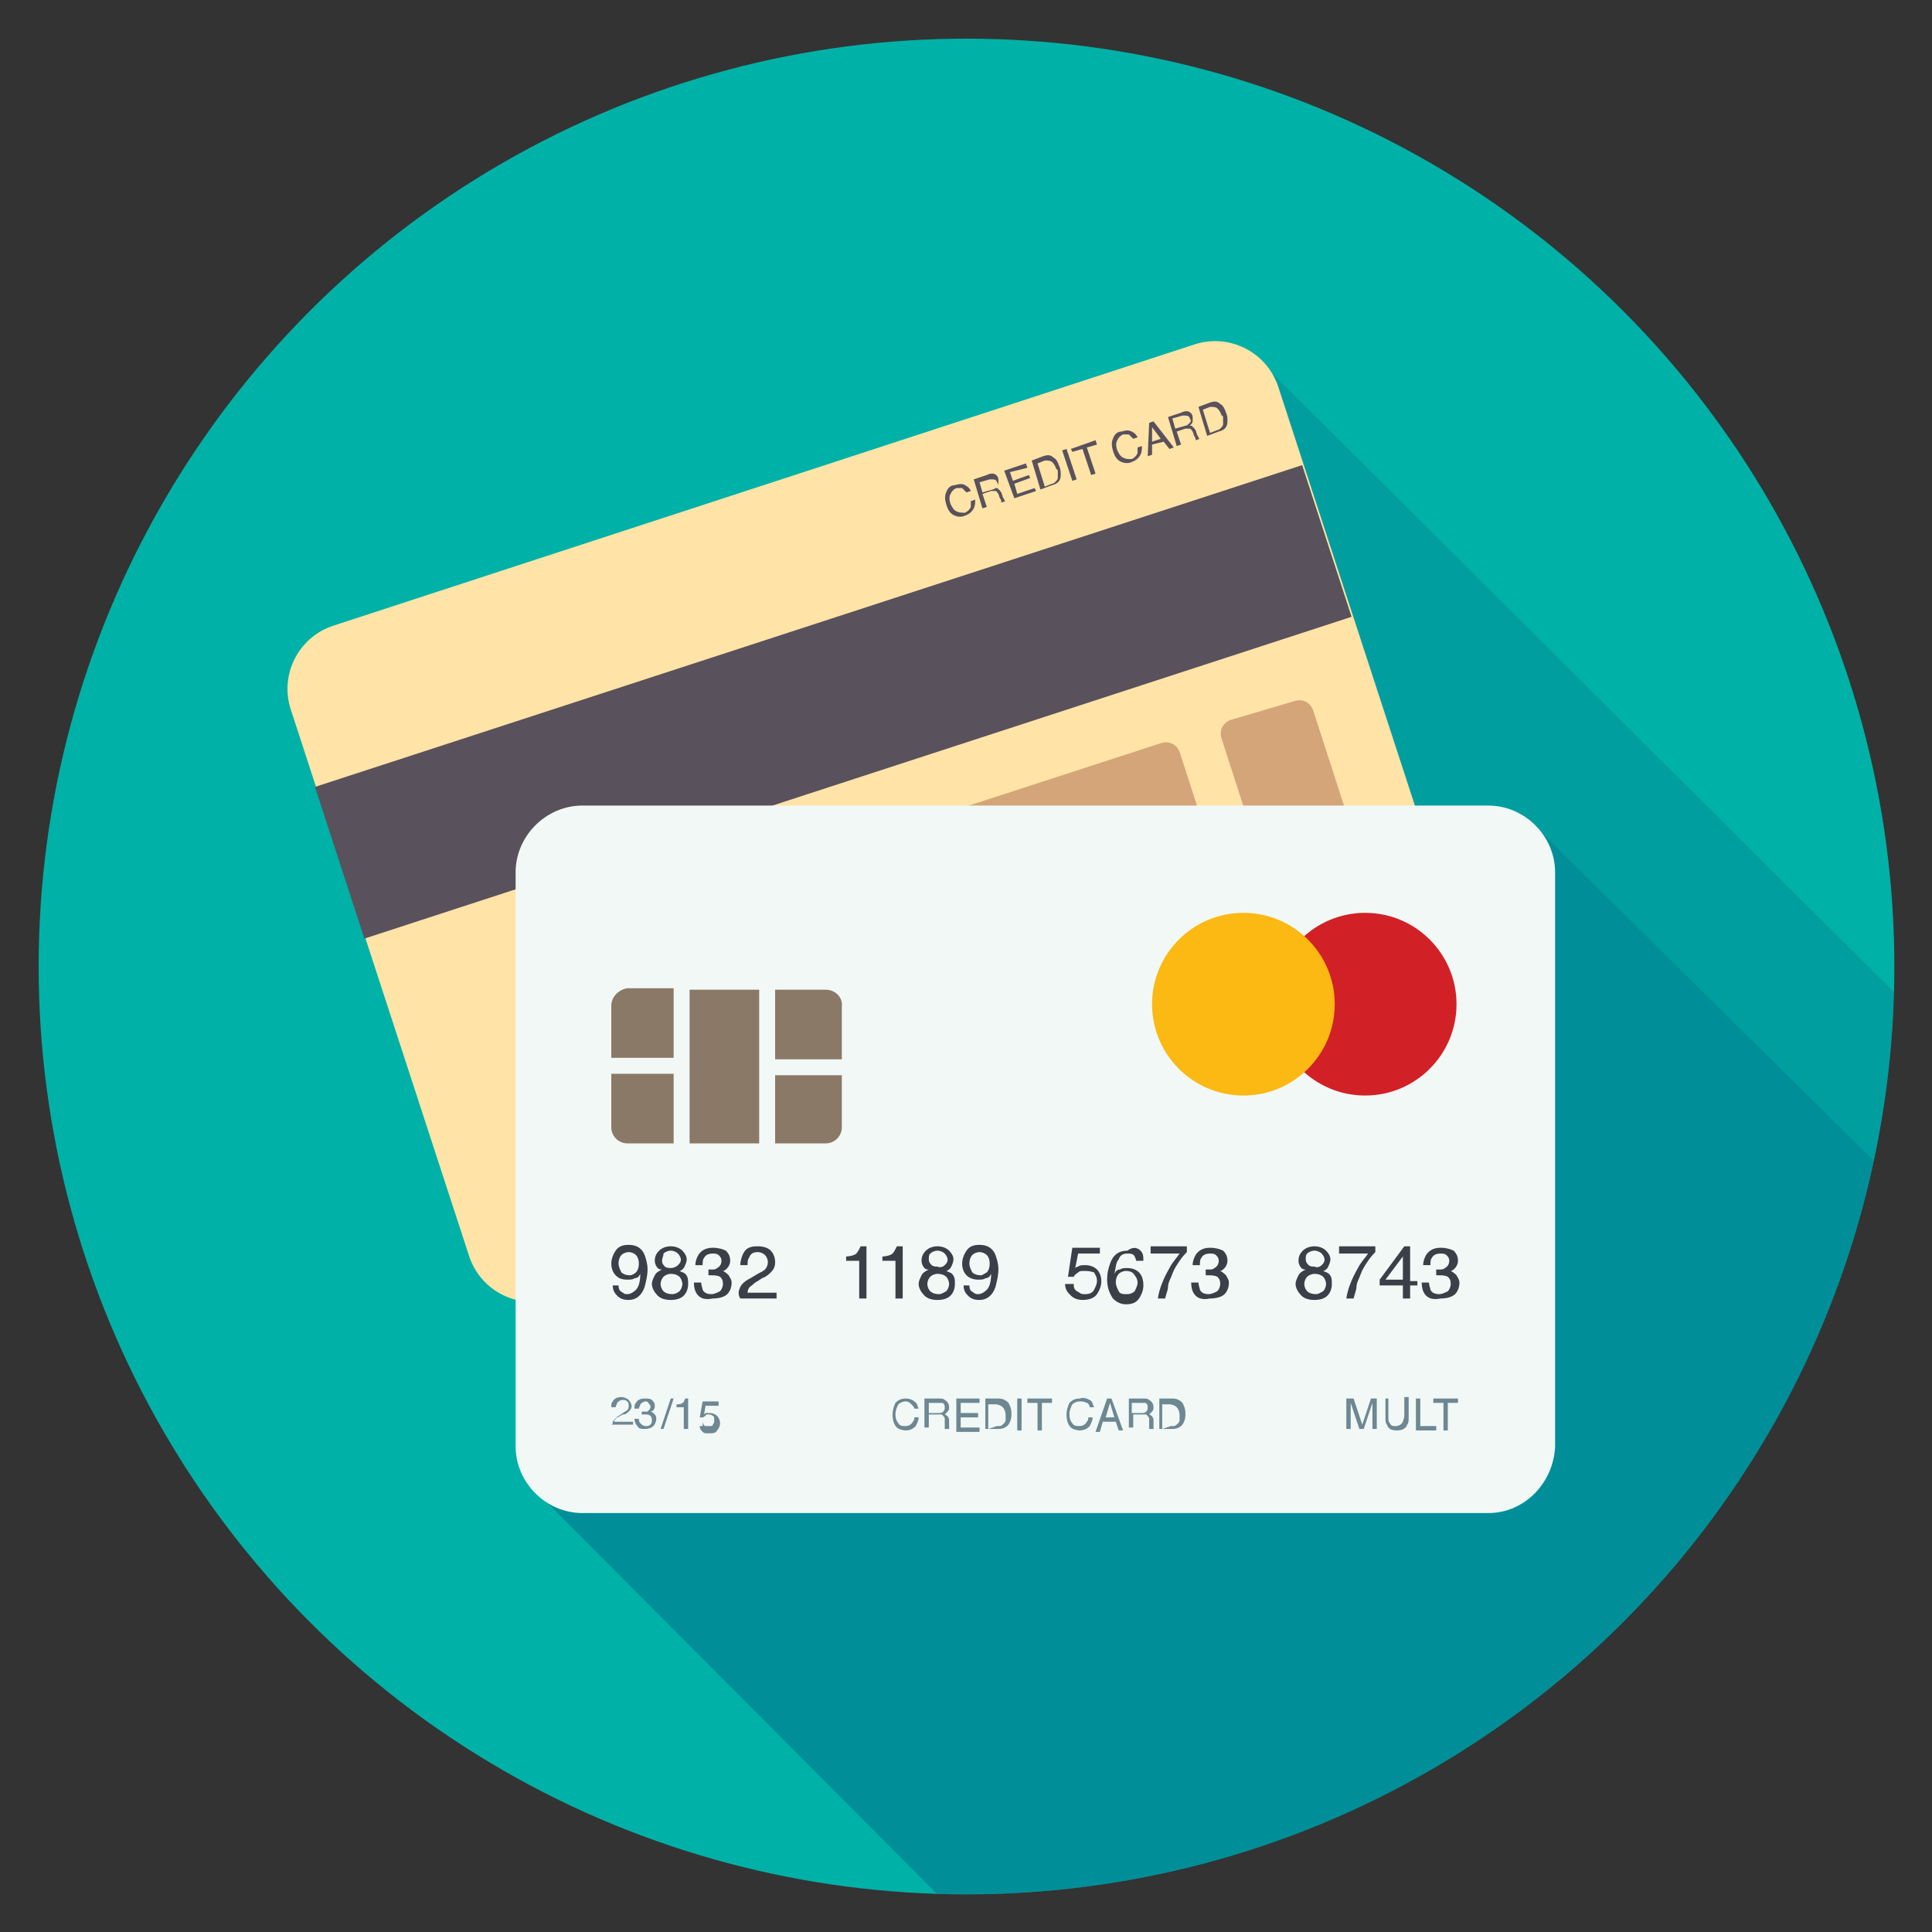 <?xml version="1.0" encoding="UTF-8" standalone="no"?>
<!-- Created with Inkscape (http://www.inkscape.org/) -->
<svg xmlns:dc="http://purl.org/dc/elements/1.1/" xmlns:cc="http://creativecommons.org/ns#" xmlns:rdf="http://www.w3.org/1999/02/22-rdf-syntax-ns#" xmlns:svg="http://www.w3.org/2000/svg" xmlns="http://www.w3.org/2000/svg" xmlns:xlink="http://www.w3.org/1999/xlink" xmlns:sodipodi="http://sodipodi.sourceforge.net/DTD/sodipodi-0.dtd" xmlns:inkscape="http://www.inkscape.org/namespaces/inkscape" width="125" height="125" viewBox="0 0 125 125" id="svg2" version="1.1" inkscape:version="0.91 r13725" sodipodi:docname="CC125.svg">
  <rect x="0" y="0" width="125" height="125" fill="#333333" stroke="none"/>
  <defs/>
  <g inkscape:label="Layer 1" inkscape:groupmode="layer" id="layer1" transform="translate(0,-927.362)">
    <g id="g3339" transform="matrix(0.938,0,0,0.938,2.5,929.862)">
      <circle id="circle3341" r="64" cy="64" cx="64" class="st0" style="fill:#00b1a7"/>
      <g id="g3343">
        <defs>
          <circle r="64" id="SVGID_1_" cy="64" cx="64"/>
        </defs>
        <clipPath id="SVGID_2_">
          <use id="use3349" xlink:href="#SVGID_1_" style="overflow:visible" x="0" y="0" width="100%" height="100%"/>
        </clipPath>
        <g clip-path="url(#SVGID_2_)" id="g3351" class="st1">
          <polygon id="polygon3353" points="128,65.8 84.3,22.3 34,99.9 62,128 128,128 " class="st2" style="opacity:0.35;fill:#007c91"/>
          <polygon id="polygon3355" points="128,78.8 103.4,54.5 34,99.9 62,128 128,128 " class="st3" style="opacity:0.35;fill:#007289"/>
        </g>
      </g>
      <g id="g3357">
        <path id="path3359" d="M 94.8,67.6 35.5,86.9 c -2.4,0.8 -5,-0.5 -5.8,-2.9 L 17.4,46.3 c -0.8,-2.4 0.5,-5 2.9,-5.8 L 79.7,21.1 c 2.4,-0.8 5,0.5 5.8,2.9 l 12.3,37.7 c 0.8,2.5 -0.6,5.1 -3,5.9 z" class="st4" inkscape:connector-curvature="0" style="fill:#ffe3a7"/>
        <rect id="rect3361" y="40.2" x="19" width="71.6" transform="matrix(0.951,-0.31,0.31,0.951,-11.471,19.274)" height="11" class="st5" style="fill:#59515c"/>
        <path id="path3363" d="m 85.2,56.1 4.4,-1.4 c 0.5,-0.2 0.8,-0.7 0.6,-1.3 L 87.9,46.3 C 87.7,45.8 87.2,45.5 86.6,45.7 L 82.2,47 c -0.5,0.2 -0.8,0.7 -0.6,1.3 l 2.3,7.1 c 0.2,0.5 0.7,0.8 1.3,0.7 z" class="st6" inkscape:connector-curvature="0" style="opacity:0.46;fill:#a05b41"/>
        <path id="path3365" d="m 56.1,65.5 24.3,-7.9 c 0.5,-0.2 0.8,-0.7 0.6,-1.3 L 78.7,49.2 C 78.5,48.7 78,48.4 77.4,48.6 l -24.3,7.9 c -0.5,0.2 -0.8,0.7 -0.6,1.3 l 2.3,7.1 c 0.2,0.5 0.8,0.8 1.3,0.6 z" class="st6" inkscape:connector-curvature="0" style="opacity:0.46;fill:#a05b41"/>
      </g>
      <g id="g3367">
        <path id="path3369" d="m 100,101.7 -62.5,0 c -2.5,0 -4.6,-2.1 -4.6,-4.6 l 0,-39.6 c 0,-2.5 2.1,-4.6 4.6,-4.6 l 62.5,0 c 2.5,0 4.6,2.1 4.6,4.6 l 0,39.6 c -0.1,2.5 -2.1,4.6 -4.6,4.6 z" class="st7" inkscape:connector-curvature="0" style="fill:#f1f8f5"/>
        <circle id="circle3371" r="6.3" cy="66.6" cx="91.5" class="st8" style="fill:#d22027"/>
        <circle id="circle3373" r="6.3" cy="66.6" cx="83.1" class="st9" style="fill:#fcb813"/>
        <g id="g3375">
          <path id="path3377" d="m 40,86 c 0,0.3 0.1,0.4 0.3,0.5 0.1,0.1 0.2,0.1 0.3,0.1 0.2,0 0.4,-0.1 0.6,-0.3 0.2,-0.2 0.3,-0.6 0.3,-1.1 -0.1,0.2 -0.2,0.3 -0.4,0.3 -0.1,0.1 -0.3,0.1 -0.5,0.1 -0.4,0 -0.6,-0.1 -0.8,-0.3 -0.2,-0.2 -0.3,-0.5 -0.3,-0.8 0,-0.3 0.1,-0.6 0.3,-0.9 0.2,-0.3 0.5,-0.4 0.9,-0.4 0.5,0 0.9,0.2 1.1,0.7 0.1,0.3 0.2,0.6 0.2,1 0,0.4 -0.1,0.8 -0.2,1.2 -0.2,0.6 -0.6,0.9 -1.1,0.9 -0.4,0 -0.6,-0.1 -0.8,-0.3 -0.2,-0.2 -0.3,-0.4 -0.3,-0.7 l 0.4,0 z m 1.2,-0.9 c 0.1,-0.1 0.2,-0.3 0.2,-0.6 0,-0.3 -0.1,-0.5 -0.2,-0.6 -0.1,-0.1 -0.3,-0.2 -0.5,-0.2 -0.2,0 -0.4,0.1 -0.5,0.2 -0.1,0.1 -0.2,0.3 -0.2,0.6 0,0.2 0.1,0.4 0.2,0.6 0.1,0.1 0.3,0.2 0.6,0.2 0.1,0 0.3,-0.1 0.4,-0.2 z" class="st10" inkscape:connector-curvature="0" style="fill:#3a3f48"/>
          <path id="path3379" d="m 42.7,84.8 c -0.1,-0.1 -0.2,-0.3 -0.2,-0.5 0,-0.3 0.1,-0.5 0.3,-0.7 0.2,-0.2 0.5,-0.3 0.8,-0.3 0.3,0 0.6,0.1 0.8,0.3 0.2,0.2 0.3,0.4 0.3,0.6 0,0.2 -0.1,0.4 -0.2,0.6 -0.1,0.1 -0.2,0.2 -0.3,0.2 0.2,0.1 0.3,0.1 0.4,0.2 0.2,0.2 0.2,0.4 0.2,0.7 0,0.3 -0.1,0.6 -0.3,0.8 -0.2,0.2 -0.5,0.3 -0.9,0.3 -0.4,0 -0.7,-0.1 -0.9,-0.3 -0.2,-0.2 -0.4,-0.5 -0.4,-0.8 0,-0.2 0.1,-0.4 0.2,-0.6 0.1,-0.2 0.3,-0.3 0.5,-0.4 -0.1,0 -0.2,0 -0.3,-0.1 z m 1.5,1.6 c 0.1,-0.1 0.2,-0.3 0.2,-0.5 0,-0.2 -0.1,-0.4 -0.2,-0.5 -0.1,-0.1 -0.3,-0.2 -0.6,-0.2 -0.2,0 -0.4,0.1 -0.5,0.2 -0.1,0.1 -0.2,0.3 -0.2,0.5 0,0.2 0.1,0.4 0.2,0.5 0.1,0.1 0.3,0.2 0.6,0.2 0.2,0 0.4,-0.1 0.5,-0.2 z m -0.1,-1.8 c 0.1,-0.1 0.2,-0.2 0.2,-0.4 0,-0.1 -0.1,-0.3 -0.2,-0.4 -0.1,-0.1 -0.3,-0.2 -0.5,-0.2 -0.2,0 -0.4,0.1 -0.5,0.2 0,0.2 -0.1,0.3 -0.1,0.5 0,0.2 0.1,0.3 0.2,0.4 0.1,0.1 0.3,0.1 0.4,0.1 0.2,0 0.4,-0.1 0.5,-0.2 z" class="st10" inkscape:connector-curvature="0" style="fill:#3a3f48"/>
          <path id="path3381" d="m 45.5,86.7 c -0.2,-0.2 -0.3,-0.5 -0.3,-0.9 l 0.5,0 c 0,0.2 0.1,0.4 0.1,0.5 0.1,0.2 0.3,0.3 0.6,0.3 0.2,0 0.4,-0.1 0.6,-0.2 0.1,-0.1 0.2,-0.3 0.2,-0.5 0,-0.3 -0.1,-0.4 -0.2,-0.5 -0.2,-0.1 -0.4,-0.1 -0.6,-0.1 0,0 -0.1,0 -0.1,0 0,0 -0.1,0 -0.1,0 l 0,-0.4 c 0,0 0.1,0 0.1,0 0,0 0.1,0 0.1,0 0.2,0 0.3,0 0.4,-0.1 0.2,-0.1 0.3,-0.3 0.3,-0.5 0,-0.2 -0.1,-0.3 -0.2,-0.4 -0.1,-0.1 -0.3,-0.1 -0.4,-0.1 -0.3,0 -0.5,0.1 -0.6,0.3 -0.1,0.1 -0.1,0.3 -0.1,0.5 l -0.5,0 c 0,-0.3 0.1,-0.5 0.2,-0.7 0.2,-0.3 0.5,-0.5 1,-0.5 0.4,0 0.7,0.1 0.9,0.2 0.2,0.2 0.3,0.4 0.3,0.7 0,0.2 -0.1,0.4 -0.2,0.5 -0.1,0.1 -0.2,0.2 -0.3,0.2 0.2,0.1 0.3,0.2 0.4,0.3 0.1,0.2 0.2,0.3 0.2,0.5 0,0.3 -0.1,0.6 -0.3,0.8 -0.2,0.2 -0.6,0.3 -1,0.3 -0.5,0.1 -0.8,0 -1,-0.2 z" class="st10" inkscape:connector-curvature="0" style="fill:#3a3f48"/>
          <path id="path3383" d="m 48.4,86.1 c 0.1,-0.2 0.3,-0.4 0.7,-0.6 l 0.5,-0.3 c 0.2,-0.1 0.4,-0.2 0.5,-0.3 0.1,-0.1 0.2,-0.3 0.2,-0.5 0,-0.2 -0.1,-0.4 -0.2,-0.5 -0.1,-0.1 -0.3,-0.2 -0.5,-0.2 -0.3,0 -0.5,0.1 -0.6,0.4 -0.1,0.1 -0.1,0.3 -0.1,0.5 l -0.5,0 c 0,-0.3 0.1,-0.6 0.2,-0.8 0.2,-0.4 0.5,-0.5 1,-0.5 0.4,0 0.7,0.1 0.9,0.3 0.2,0.2 0.3,0.5 0.3,0.8 0,0.3 -0.1,0.5 -0.3,0.7 -0.1,0.1 -0.3,0.3 -0.6,0.4 l -0.3,0.2 c -0.2,0.1 -0.3,0.2 -0.4,0.3 -0.2,0.1 -0.3,0.3 -0.3,0.5 l 2,0 0,0.4 -2.5,0 c -0.2,-0.3 -0.1,-0.6 0,-0.8 z" class="st10" inkscape:connector-curvature="0" style="fill:#3a3f48"/>
          <path id="path3385" d="m 55.7,84.3 0,-0.3 c 0.3,0 0.6,-0.1 0.7,-0.2 0.1,-0.1 0.2,-0.3 0.3,-0.5 l 0.4,0 0,3.6 -0.5,0 0,-2.6 -0.9,0 z" class="st10" inkscape:connector-curvature="0" style="fill:#3a3f48"/>
          <path id="path3387" d="m 58.2,84.3 0,-0.3 c 0.3,0 0.6,-0.1 0.7,-0.2 0.1,-0.1 0.2,-0.3 0.3,-0.5 l 0.4,0 0,3.6 -0.5,0 0,-2.6 -0.9,0 z" class="st10" inkscape:connector-curvature="0" style="fill:#3a3f48"/>
          <path id="path3389" d="m 61.1,84.8 c -0.1,-0.1 -0.2,-0.3 -0.2,-0.5 0,-0.3 0.1,-0.5 0.3,-0.7 0.2,-0.2 0.5,-0.3 0.8,-0.3 0.3,0 0.6,0.1 0.8,0.3 0.2,0.2 0.3,0.4 0.3,0.6 0,0.2 -0.1,0.4 -0.2,0.6 -0.1,0.1 -0.2,0.2 -0.3,0.2 0.2,0.1 0.3,0.1 0.4,0.2 0.2,0.2 0.2,0.4 0.2,0.7 0,0.3 -0.1,0.6 -0.3,0.8 -0.2,0.2 -0.5,0.3 -0.9,0.3 -0.4,0 -0.7,-0.1 -0.9,-0.3 -0.2,-0.2 -0.4,-0.5 -0.4,-0.8 0,-0.2 0.1,-0.4 0.2,-0.6 0.1,-0.2 0.3,-0.3 0.5,-0.4 -0.1,0 -0.2,0 -0.3,-0.1 z m 1.5,1.6 c 0.1,-0.1 0.2,-0.3 0.2,-0.5 0,-0.2 -0.1,-0.4 -0.2,-0.5 -0.1,-0.1 -0.3,-0.2 -0.6,-0.2 -0.2,0 -0.4,0.1 -0.5,0.2 -0.1,0.1 -0.2,0.3 -0.2,0.5 0,0.2 0.1,0.4 0.2,0.5 0.1,0.1 0.3,0.2 0.6,0.2 0.2,0 0.3,-0.1 0.5,-0.2 z m -0.1,-1.8 c 0.1,-0.1 0.2,-0.2 0.2,-0.4 0,-0.1 -0.1,-0.3 -0.2,-0.4 -0.1,-0.1 -0.3,-0.2 -0.5,-0.2 -0.2,0 -0.4,0.1 -0.5,0.2 -0.1,0.1 -0.1,0.2 -0.1,0.4 0,0.2 0.1,0.3 0.2,0.4 0.1,0.1 0.3,0.1 0.4,0.1 0.2,0.1 0.4,0 0.5,-0.1 z" class="st10" inkscape:connector-curvature="0" style="fill:#3a3f48"/>
          <path id="path3391" d="m 64.2,86 c 0,0.3 0.1,0.4 0.3,0.5 0.1,0.1 0.2,0.1 0.3,0.1 0.2,0 0.4,-0.1 0.6,-0.3 0.2,-0.2 0.3,-0.6 0.3,-1.1 -0.1,0.2 -0.2,0.3 -0.4,0.3 -0.1,0.1 -0.3,0.1 -0.5,0.1 -0.3,0 -0.6,-0.1 -0.8,-0.3 -0.2,-0.2 -0.3,-0.5 -0.3,-0.8 0,-0.3 0.1,-0.6 0.3,-0.9 0.2,-0.3 0.5,-0.4 0.9,-0.4 0.5,0 0.9,0.2 1.1,0.7 0.1,0.3 0.2,0.6 0.2,1 0,0.4 -0.1,0.8 -0.2,1.2 -0.2,0.6 -0.6,0.9 -1.1,0.9 -0.4,0 -0.6,-0.1 -0.8,-0.3 -0.2,-0.2 -0.3,-0.4 -0.3,-0.7 l 0.4,0 z m 1.2,-0.9 c 0.1,-0.1 0.2,-0.3 0.2,-0.6 0,-0.3 -0.1,-0.5 -0.2,-0.6 -0.1,-0.1 -0.3,-0.2 -0.5,-0.2 -0.2,0 -0.4,0.1 -0.5,0.2 -0.1,0.1 -0.2,0.3 -0.2,0.6 0,0.2 0.1,0.4 0.2,0.6 0.1,0.1 0.3,0.2 0.6,0.2 0.1,0 0.2,-0.1 0.4,-0.2 z" class="st10" inkscape:connector-curvature="0" style="fill:#3a3f48"/>
          <path id="path3393" d="m 71.4,86 c 0,0.3 0.2,0.4 0.4,0.5 0.1,0.1 0.2,0.1 0.4,0.1 0.3,0 0.5,-0.1 0.6,-0.3 C 72.9,86.1 73,85.9 73,85.7 73,85.4 72.9,85.3 72.8,85.1 72.5,85 72.3,85 72.1,85 c -0.2,0 -0.3,0 -0.4,0.1 -0.1,0.1 -0.2,0.1 -0.3,0.3 l -0.4,0 0.3,-2 1.9,0 0,0.4 -1.5,0 -0.2,1 c 0.1,-0.1 0.2,-0.1 0.2,-0.1 0.1,-0.1 0.3,-0.1 0.5,-0.1 0.3,0 0.6,0.1 0.8,0.3 0.2,0.2 0.3,0.5 0.3,0.8 0,0.3 -0.1,0.6 -0.3,0.9 -0.2,0.3 -0.6,0.4 -1,0.4 -0.3,0 -0.6,-0.1 -0.8,-0.3 -0.2,-0.2 -0.4,-0.4 -0.4,-0.8 l 0.6,0 z" class="st10" inkscape:connector-curvature="0" style="fill:#3a3f48"/>
          <path id="path3395" d="m 76,83.6 c 0.2,0.2 0.2,0.4 0.2,0.7 l -0.5,0 c 0,-0.1 -0.1,-0.3 -0.1,-0.3 -0.1,-0.2 -0.3,-0.2 -0.5,-0.2 -0.3,0 -0.5,0.1 -0.6,0.4 -0.2,0.2 -0.2,0.6 -0.3,1 0.1,-0.2 0.2,-0.3 0.4,-0.3 0.1,-0.1 0.3,-0.1 0.5,-0.1 0.3,0 0.6,0.1 0.8,0.3 0.2,0.2 0.3,0.5 0.3,0.9 0,0.3 -0.1,0.6 -0.3,0.9 -0.2,0.3 -0.5,0.4 -0.9,0.4 -0.3,0 -0.6,-0.1 -0.9,-0.4 -0.2,-0.3 -0.4,-0.7 -0.4,-1.3 0,-0.5 0.1,-0.8 0.2,-1.1 0.2,-0.6 0.6,-0.9 1.2,-0.9 0.4,-0.3 0.7,-0.2 0.9,0 z m -0.4,2.8 c 0.1,-0.2 0.2,-0.4 0.2,-0.6 0,-0.2 -0.1,-0.4 -0.2,-0.5 C 75.5,85.1 75.3,85 75,85 c -0.2,0 -0.4,0.1 -0.5,0.2 -0.1,0.1 -0.2,0.3 -0.2,0.6 0,0.2 0.1,0.4 0.2,0.6 0.1,0.2 0.3,0.2 0.6,0.2 0.2,0 0.4,-0.1 0.5,-0.2 z" class="st10" inkscape:connector-curvature="0" style="fill:#3a3f48"/>
          <path id="path3397" d="m 79.2,83.3 0,0.4 c -0.1,0.1 -0.3,0.3 -0.5,0.6 -0.2,0.3 -0.4,0.6 -0.5,0.9 -0.1,0.3 -0.3,0.6 -0.3,0.9 0,0.2 -0.1,0.4 -0.2,0.8 l -0.5,0 c 0.1,-0.7 0.4,-1.4 0.8,-2.1 0.2,-0.4 0.5,-0.7 0.7,-1 l -2,0 0,-0.5 2.5,0 z" class="st10" inkscape:connector-curvature="0" style="fill:#3a3f48"/>
          <path id="path3399" d="m 79.8,86.7 c -0.2,-0.2 -0.3,-0.5 -0.3,-0.9 l 0.5,0 c 0,0.2 0.1,0.4 0.1,0.5 0.1,0.2 0.3,0.3 0.6,0.3 0.2,0 0.4,-0.1 0.6,-0.2 0.1,-0.1 0.2,-0.3 0.2,-0.5 0,-0.3 -0.1,-0.4 -0.2,-0.5 -0.2,-0.1 -0.4,-0.1 -0.6,-0.1 0,0 -0.1,0 -0.1,0 0,0 -0.1,0 -0.1,0 l 0,-0.4 c 0,0 0.1,0 0.1,0 0,0 0.1,0 0.1,0 0.2,0 0.3,0 0.4,-0.1 0.2,-0.1 0.3,-0.3 0.3,-0.5 0,-0.2 -0.1,-0.3 -0.2,-0.4 -0.1,-0.1 -0.3,-0.1 -0.4,-0.1 -0.3,0 -0.5,0.1 -0.6,0.3 -0.1,0.1 -0.1,0.3 -0.1,0.5 l -0.5,0 c 0,-0.3 0.1,-0.5 0.2,-0.7 0.2,-0.3 0.5,-0.5 1,-0.5 0.4,0 0.7,0.1 0.9,0.2 0.2,0.2 0.3,0.4 0.3,0.7 0,0.2 -0.1,0.4 -0.2,0.5 -0.1,0.1 -0.2,0.2 -0.3,0.2 0.2,0.1 0.3,0.2 0.4,0.3 0.1,0.2 0.2,0.3 0.2,0.5 0,0.3 -0.1,0.6 -0.3,0.8 -0.2,0.2 -0.6,0.3 -1,0.3 -0.5,0.1 -0.8,0 -1,-0.2 z" class="st10" inkscape:connector-curvature="0" style="fill:#3a3f48"/>
          <path id="path3401" d="m 87.1,84.8 c -0.1,-0.1 -0.2,-0.3 -0.2,-0.5 0,-0.3 0.1,-0.5 0.3,-0.7 0.2,-0.2 0.5,-0.3 0.8,-0.3 0.3,0 0.6,0.1 0.8,0.3 0.2,0.2 0.3,0.4 0.3,0.6 0,0.2 -0.1,0.4 -0.2,0.6 -0.1,0.1 -0.2,0.2 -0.3,0.2 0.2,0.1 0.3,0.1 0.4,0.2 0.2,0.2 0.2,0.4 0.2,0.7 0,0.3 -0.1,0.6 -0.3,0.8 -0.2,0.2 -0.5,0.3 -0.9,0.3 -0.4,0 -0.7,-0.1 -0.9,-0.3 -0.2,-0.2 -0.4,-0.5 -0.4,-0.8 0,-0.2 0.1,-0.4 0.2,-0.6 0.1,-0.2 0.3,-0.3 0.5,-0.4 -0.1,0 -0.2,0 -0.3,-0.1 z m 1.5,1.6 c 0.1,-0.1 0.2,-0.3 0.2,-0.5 0,-0.2 -0.1,-0.4 -0.2,-0.5 -0.1,-0.1 -0.3,-0.2 -0.6,-0.2 -0.2,0 -0.4,0.1 -0.5,0.2 -0.1,0.1 -0.2,0.3 -0.2,0.5 0,0.2 0.1,0.4 0.2,0.5 0.1,0.1 0.3,0.2 0.6,0.2 0.2,0 0.3,-0.1 0.5,-0.2 z m -0.1,-1.8 c 0.1,-0.1 0.2,-0.2 0.2,-0.4 0,-0.1 -0.1,-0.3 -0.2,-0.4 -0.1,-0.1 -0.3,-0.2 -0.5,-0.2 -0.2,0 -0.4,0.1 -0.5,0.2 -0.1,0.1 -0.1,0.2 -0.1,0.4 0,0.2 0.1,0.3 0.2,0.4 0.1,0.1 0.3,0.1 0.4,0.1 0.2,0.1 0.4,0 0.5,-0.1 z" class="st10" inkscape:connector-curvature="0" style="fill:#3a3f48"/>
          <path id="path3403" d="m 92.2,83.3 0,0.4 c -0.1,0.1 -0.3,0.3 -0.5,0.6 -0.2,0.3 -0.4,0.6 -0.5,0.9 -0.1,0.3 -0.3,0.6 -0.3,0.9 0,0.2 -0.1,0.4 -0.2,0.8 l -0.5,0 c 0.1,-0.7 0.4,-1.4 0.8,-2.1 0.2,-0.4 0.5,-0.7 0.7,-1 l -2,0 0,-0.5 2.5,0 z" class="st10" inkscape:connector-curvature="0" style="fill:#3a3f48"/>
          <path id="path3405" d="m 94.1,86.9 0,-0.9 -1.6,0 0,-0.4 1.7,-2.3 0.4,0 0,2.4 0.5,0 0,0.3 -0.5,0 0,0.9 -0.5,0 z m 0,-1.3 0,-1.6 -1.2,1.6 1.2,0 z" class="st10" inkscape:connector-curvature="0" style="fill:#3a3f48"/>
          <path id="path3407" d="m 95.7,86.7 c -0.2,-0.2 -0.3,-0.5 -0.3,-0.9 l 0.5,0 c 0,0.2 0.1,0.4 0.1,0.5 0.1,0.2 0.3,0.3 0.6,0.3 0.2,0 0.4,-0.1 0.6,-0.2 0.1,-0.1 0.2,-0.3 0.2,-0.5 0,-0.3 -0.1,-0.4 -0.2,-0.5 -0.2,-0.1 -0.4,-0.1 -0.6,-0.1 0,0 -0.1,0 -0.1,0 0,0 -0.1,0 -0.1,0 l 0,-0.4 c 0,0 0.1,0 0.1,0 0,0 0.1,0 0.1,0 0.2,0 0.3,0 0.4,-0.1 0.2,-0.1 0.3,-0.3 0.3,-0.5 0,-0.2 -0.1,-0.3 -0.2,-0.4 -0.1,-0.1 -0.3,-0.1 -0.4,-0.1 -0.3,0 -0.5,0.1 -0.6,0.3 C 96,84.2 96,84.4 96,84.6 l -0.5,0 c 0,-0.3 0.1,-0.5 0.2,-0.7 0.2,-0.3 0.5,-0.5 1,-0.5 0.4,0 0.7,0.1 0.9,0.2 0.2,0.2 0.3,0.4 0.3,0.7 0,0.2 -0.1,0.4 -0.2,0.5 -0.1,0.1 -0.2,0.2 -0.3,0.2 0.2,0.1 0.3,0.2 0.4,0.3 0.1,0.2 0.2,0.3 0.2,0.5 0,0.3 -0.1,0.6 -0.3,0.8 -0.2,0.2 -0.6,0.3 -1,0.3 -0.5,0.1 -0.8,0 -1,-0.2 z" class="st10" inkscape:connector-curvature="0" style="fill:#3a3f48"/>
        </g>
        <g id="g3409">
          <path id="path3411" d="m 54.3,65.6 -3.5,0 0,4.8 4.6,0 0,-3.6 c 0.1,-0.7 -0.5,-1.2 -1.1,-1.2 z m -9.4,10.6 4.8,0 0,-10.6 -4.8,0 0,10.6 z m -5.4,-1.1 c 0,0.6 0.5,1.1 1.1,1.1 l 3.2,0 0,-4.8 -4.3,0 0,3.7 z m 0,-8.4 0,3.6 4.3,0 0,-4.8 -3.2,0 c -0.6,0.1 -1.1,0.6 -1.1,1.2 z m 11.3,9.5 3.5,0 c 0.6,0 1.1,-0.5 1.1,-1.1 l 0,-3.6 -4.6,0 0,4.7 z" class="st11" inkscape:connector-curvature="0" style="fill:#8a7967"/>
        </g>
        <g id="g3413">
          <path id="path3415" d="M 39.6,95.4 C 39.7,95.3 39.8,95.1 40,95 l 0.3,-0.2 c 0.1,-0.1 0.2,-0.1 0.3,-0.2 0.1,-0.1 0.1,-0.2 0.1,-0.3 0,-0.1 0,-0.2 -0.1,-0.3 -0.1,-0.1 -0.2,-0.1 -0.3,-0.1 -0.2,0 -0.3,0.1 -0.4,0.2 0,0.1 -0.1,0.2 -0.1,0.3 l -0.3,0 c 0,-0.2 0,-0.3 0.1,-0.4 0.1,-0.2 0.3,-0.3 0.6,-0.3 0.2,0 0.4,0.1 0.5,0.2 0.1,0.1 0.2,0.3 0.2,0.4 0,0.2 -0.1,0.3 -0.2,0.4 -0.1,0.1 -0.2,0.2 -0.4,0.2 L 40.1,95 c -0.1,0.1 -0.2,0.1 -0.2,0.1 -0.1,0.1 -0.2,0.2 -0.2,0.3 l 1.3,0 0,0.2 -1.4,0 c -0.1,0.1 0,0 0,-0.2 z" class="st12" inkscape:connector-curvature="0" style="fill:#6d8793"/>
          <path id="path3417" d="m 41.3,95.7 c -0.1,-0.1 -0.2,-0.3 -0.2,-0.5 l 0.3,0 c 0,0.1 0,0.2 0.1,0.3 0.1,0.1 0.2,0.2 0.4,0.2 0.1,0 0.2,0 0.3,-0.1 0.1,-0.1 0.1,-0.2 0.1,-0.3 0,-0.1 0,-0.2 -0.1,-0.3 -0.1,-0.1 -0.2,-0.1 -0.4,-0.1 0,0 0,0 -0.1,0 0,0 0,0 -0.1,0 l 0,-0.2 c 0,0 0,0 0.1,0 0,0 0,0 0.1,0 0.1,0 0.2,0 0.2,0 0.1,-0.1 0.2,-0.2 0.2,-0.3 0,-0.1 0,-0.2 -0.1,-0.2 0,-0.1 -0.1,-0.2 -0.2,-0.2 -0.2,0 -0.3,0.1 -0.4,0.2 0,0.1 -0.1,0.2 -0.1,0.3 l -0.3,0 c 0,-0.2 0,-0.3 0.1,-0.4 0.1,-0.2 0.3,-0.3 0.6,-0.3 0.2,0 0.4,0 0.5,0.1 0.1,0.1 0.2,0.2 0.2,0.4 0,0.1 0,0.2 -0.1,0.3 0,0 -0.1,0.1 -0.2,0.1 0.1,0 0.2,0.1 0.3,0.2 0.1,0.1 0.1,0.2 0.1,0.3 0,0.2 -0.1,0.4 -0.2,0.5 -0.1,0.1 -0.3,0.2 -0.6,0.2 -0.2,0 -0.4,0 -0.5,-0.2 z" class="st12" inkscape:connector-curvature="0" style="fill:#6d8793"/>
          <path id="path3419" d="m 43.6,93.8 0.2,0 -0.7,2.1 -0.2,0 0.7,-2.1 z" class="st12" inkscape:connector-curvature="0" style="fill:#6d8793"/>
          <path id="path3421" d="m 44,94.4 0,-0.2 c 0.2,0 0.3,0 0.4,-0.1 0.1,0 0.1,-0.1 0.2,-0.3 l 0.2,0 0,2.1 -0.3,0 0,-1.5 -0.5,0 z" class="st12" inkscape:connector-curvature="0" style="fill:#6d8793"/>
          <path id="path3423" d="m 45.8,95.4 c 0,0.1 0.1,0.3 0.2,0.3 0.1,0 0.1,0 0.2,0 0.2,0 0.3,0 0.3,-0.1 0.1,-0.1 0.1,-0.2 0.1,-0.3 0,-0.1 0,-0.3 -0.1,-0.3 -0.1,-0.1 -0.2,-0.1 -0.3,-0.1 -0.1,0 -0.2,0 -0.2,0.1 -0.1,0 -0.1,0.1 -0.2,0.1 l -0.2,0 0.2,-1.1 1.1,0 0,0.3 -0.9,0 -0.1,0.6 c 0,0 0.1,-0.1 0.1,-0.1 0.1,0 0.2,0 0.3,0 0.2,0 0.4,0.1 0.5,0.2 0.1,0.1 0.2,0.3 0.2,0.5 0,0.2 -0.1,0.4 -0.2,0.5 -0.1,0.2 -0.3,0.2 -0.6,0.2 -0.2,0 -0.3,0 -0.4,-0.1 -0.1,-0.1 -0.2,-0.2 -0.2,-0.4 l 0.2,0 z" class="st12" inkscape:connector-curvature="0" style="fill:#6d8793"/>
        </g>
        <g id="g3425">
          <path id="path3427" d="m 90.3,93.8 0.4,0 0.6,1.8 0.6,-1.8 0.4,0 0,2.1 -0.3,0 0,-1.3 c 0,0 0,-0.1 0,-0.2 0,-0.1 0,-0.2 0,-0.3 l -0.6,1.8 -0.3,0 -0.6,-1.8 0,0.1 c 0,0.1 0,0.1 0,0.2 0,0.1 0,0.2 0,0.2 l 0,1.3 -0.3,0 0,-2.1 z" class="st12" inkscape:connector-curvature="0" style="fill:#6d8793"/>
          <path id="path3429" d="m 93.1,93.8 0,1.3 c 0,0.2 0,0.3 0.1,0.4 0.1,0.2 0.2,0.2 0.4,0.2 0.2,0 0.4,-0.1 0.5,-0.3 0,-0.1 0.1,-0.2 0.1,-0.4 l 0,-1.3 0.3,0 0,1.3 c 0,0.3 0,0.5 -0.1,0.6 C 94.3,95.9 94,96 93.7,96 93.3,96 93.1,95.9 93,95.6 92.9,95.5 92.9,95.3 92.9,95 l 0,-1.2 0.2,0 z" class="st12" inkscape:connector-curvature="0" style="fill:#6d8793"/>
          <path id="path3431" d="m 95,93.8 0.3,0 0,1.9 1.1,0 0,0.3 -1.4,0 0,-2.2 z" class="st12" inkscape:connector-curvature="0" style="fill:#6d8793"/>
          <path id="path3433" d="m 97.9,93.8 0,0.3 -0.7,0 0,1.9 -0.3,0 0,-1.9 -0.7,0 0,-0.3 1.7,0 z" class="st12" inkscape:connector-curvature="0" style="fill:#6d8793"/>
        </g>
      </g>
      <g id="g3435">
        <path id="path3437" d="m 63.9,30.8 c 0.2,0.1 0.3,0.2 0.4,0.4 L 64,31.3 c -0.1,-0.1 -0.2,-0.2 -0.3,-0.3 -0.1,0 -0.3,0 -0.4,0 -0.2,0.1 -0.3,0.2 -0.4,0.4 -0.1,0.2 -0.1,0.4 0,0.7 0.1,0.2 0.2,0.4 0.4,0.5 0.2,0.1 0.3,0.1 0.6,0.1 0.2,-0.1 0.3,-0.2 0.4,-0.4 0,-0.1 0,-0.2 0,-0.4 l 0.3,-0.1 c 0,0.2 0,0.4 -0.1,0.6 -0.1,0.2 -0.3,0.4 -0.6,0.5 -0.2,0.1 -0.5,0.1 -0.7,0 -0.3,-0.1 -0.5,-0.4 -0.6,-0.8 -0.1,-0.3 -0.1,-0.6 0,-0.8 0.1,-0.3 0.3,-0.5 0.6,-0.5 0.3,-0.1 0.6,-0.1 0.7,0 z" class="st5" inkscape:connector-curvature="0" style="fill:#59515c"/>
        <path id="path3439" d="m 64.5,30.4 0.9,-0.3 C 65.6,30 65.7,30 65.8,30 c 0.2,0 0.4,0.2 0.4,0.4 0,0.1 0,0.2 0,0.3 0,0.1 -0.1,0.2 -0.2,0.3 0.1,0 0.2,0 0.2,0.1 0.1,0 0.1,0.1 0.2,0.2 l 0.1,0.3 c 0,0.1 0.1,0.1 0.1,0.2 0,0.1 0.1,0.1 0.1,0.1 l 0,0 -0.3,0.1 c 0,0 0,0 0,-0.1 0,0 0,-0.1 -0.1,-0.2 l -0.1,-0.3 c -0.1,-0.1 -0.1,-0.2 -0.2,-0.2 -0.1,0 -0.1,0 -0.3,0 l -0.6,0.2 0.3,0.9 -0.3,0.1 -0.6,-2 z m 1.3,0.7 c 0.1,0 0.2,-0.1 0.3,-0.2 0.1,-0.1 0.1,-0.2 0,-0.3 0,-0.1 -0.1,-0.2 -0.3,-0.2 -0.1,0 -0.1,0 -0.2,0 l -0.7,0.2 0.2,0.7 0.7,-0.2 z" class="st5" inkscape:connector-curvature="0" style="fill:#59515c"/>
        <path id="path3441" d="m 66.6,29.8 1.5,-0.5 0.1,0.3 -1.2,0.3 0.2,0.6 1.1,-0.4 0.1,0.2 -1.1,0.4 0.2,0.7 1.2,-0.4 0.1,0.2 -1.5,0.5 -0.7,-1.9 z" class="st5" inkscape:connector-curvature="0" style="fill:#59515c"/>
        <path id="path3443" d="m 68.5,29.1 0.8,-0.3 c 0.3,-0.1 0.5,-0.1 0.7,0.1 0.2,0.1 0.3,0.3 0.4,0.6 0.1,0.2 0.1,0.4 0.1,0.6 0,0.4 -0.2,0.6 -0.6,0.7 l -0.8,0.3 -0.6,-2 z m 1.4,1.6 c 0.1,0 0.2,-0.1 0.2,-0.1 0.1,-0.1 0.2,-0.2 0.2,-0.3 0,-0.1 0,-0.2 0,-0.4 0,-0.1 0,-0.2 -0.1,-0.2 -0.1,-0.3 -0.2,-0.4 -0.3,-0.5 -0.1,-0.1 -0.3,-0.1 -0.5,-0.1 l -0.5,0.2 0.5,1.6 0.5,-0.2 z" class="st5" inkscape:connector-curvature="0" style="fill:#59515c"/>
        <path id="path3445" d="m 70.6,28.4 0.3,-0.1 0.7,2.1 -0.3,0.1 -0.7,-2.1 z" class="st5" inkscape:connector-curvature="0" style="fill:#59515c"/>
        <path id="path3447" d="M 72.9,27.7 73,28 72.3,28.2 72.9,30 72.6,30.1 72,28.3 71.3,28.5 71.2,28.3 72.9,27.7 Z" class="st5" inkscape:connector-curvature="0" style="fill:#59515c"/>
        <path id="path3449" d="m 75.4,27.1 c 0.2,0.1 0.3,0.2 0.4,0.4 l -0.3,0.1 c -0.1,-0.1 -0.2,-0.2 -0.3,-0.3 -0.1,0 -0.3,0 -0.4,0 -0.2,0.1 -0.3,0.2 -0.4,0.4 -0.1,0.2 -0.1,0.4 0,0.7 0.1,0.2 0.2,0.4 0.4,0.5 0.2,0.1 0.3,0.1 0.6,0.1 0.2,-0.1 0.3,-0.2 0.4,-0.4 0,-0.1 0,-0.2 0,-0.4 l 0.3,-0.1 c 0,0.2 0,0.4 -0.1,0.6 -0.1,0.2 -0.3,0.4 -0.6,0.5 -0.2,0.1 -0.5,0.1 -0.7,0 -0.3,-0.1 -0.5,-0.4 -0.6,-0.8 -0.1,-0.3 -0.1,-0.6 0,-0.8 0.1,-0.3 0.3,-0.5 0.6,-0.5 0.3,-0.1 0.5,-0.1 0.7,0 z" class="st5" inkscape:connector-curvature="0" style="fill:#59515c"/>
        <path id="path3451" d="m 76.6,26.5 0.3,-0.1 1.4,1.8 -0.3,0.1 -0.4,-0.5 -0.8,0.2 0,0.7 -0.3,0.1 0.1,-2.3 z m 0.8,1.1 -0.6,-0.8 0,1 0.6,-0.2 z" class="st5" inkscape:connector-curvature="0" style="fill:#59515c"/>
        <path id="path3453" d="m 77.9,26.1 0.9,-0.3 c 0.2,-0.1 0.3,-0.1 0.4,-0.1 0.2,0 0.4,0.2 0.4,0.4 0,0.1 0,0.2 0,0.3 0,0.1 -0.1,0.2 -0.2,0.3 0.1,0 0.2,0 0.2,0.1 0.1,0 0.1,0.1 0.2,0.2 l 0.1,0.3 c 0,0.1 0.1,0.1 0.1,0.2 0,0.1 0.1,0.1 0.1,0.1 l 0,0 -0.3,0.1 c 0,0 0,0 0,-0.1 0,0 0,-0.1 -0.1,-0.2 l -0.1,-0.3 c -0.1,-0.1 -0.1,-0.2 -0.2,-0.2 -0.1,0 -0.1,0 -0.3,0 l -0.6,0.2 0.3,0.9 -0.3,0.1 -0.6,-2 z m 1.2,0.6 c 0.1,0 0.2,-0.1 0.3,-0.2 0.1,-0.1 0.1,-0.2 0,-0.3 0,-0.1 -0.1,-0.2 -0.3,-0.2 -0.1,0 -0.1,0 -0.2,0 l -0.7,0.2 0.2,0.7 0.7,-0.2 z" class="st5" inkscape:connector-curvature="0" style="fill:#59515c"/>
        <path id="path3455" d="m 80,25.4 0.8,-0.3 c 0.3,-0.1 0.5,-0.1 0.7,0.1 0.2,0.1 0.3,0.3 0.4,0.6 0.1,0.2 0.1,0.4 0.1,0.6 0,0.4 -0.2,0.6 -0.6,0.7 l -0.8,0.3 -0.6,-2 z m 1.3,1.6 c 0.1,0 0.2,-0.1 0.2,-0.1 0.1,-0.1 0.2,-0.2 0.2,-0.3 0,-0.1 0,-0.2 0,-0.4 0,-0.1 0,-0.2 -0.1,-0.2 -0.1,-0.3 -0.2,-0.4 -0.3,-0.5 -0.1,-0.1 -0.3,-0.1 -0.5,-0.1 l -0.5,0.2 0.5,1.6 0.5,-0.2 z" class="st5" inkscape:connector-curvature="0" style="fill:#59515c"/>
      </g>
      <g id="g3457">
        <path id="path3459" d="m 60.4,94 c 0.2,0.1 0.2,0.3 0.3,0.5 l -0.3,0 c 0,-0.1 -0.1,-0.2 -0.2,-0.3 C 60.1,94.1 60,94 59.8,94 c -0.2,0 -0.4,0.1 -0.5,0.2 -0.1,0.2 -0.2,0.4 -0.2,0.7 0,0.3 0.1,0.5 0.2,0.6 0.1,0.2 0.3,0.2 0.5,0.2 0.2,0 0.4,-0.1 0.5,-0.3 0.1,-0.1 0.1,-0.2 0.1,-0.3 l 0.3,0 c 0,0.2 -0.1,0.4 -0.2,0.6 -0.2,0.2 -0.4,0.3 -0.7,0.3 -0.2,0 -0.5,-0.1 -0.6,-0.2 -0.2,-0.2 -0.3,-0.5 -0.3,-0.9 0,-0.3 0.1,-0.6 0.2,-0.8 0.2,-0.2 0.4,-0.3 0.7,-0.3 0.3,0 0.5,0.1 0.6,0.2 z" class="st12" inkscape:connector-curvature="0" style="fill:#6d8793"/>
        <path id="path3461" d="m 61.1,93.8 1,0 c 0.2,0 0.3,0 0.4,0.1 0.2,0.1 0.3,0.3 0.3,0.5 0,0.1 0,0.2 -0.1,0.3 -0.1,0.1 -0.1,0.1 -0.2,0.2 0.1,0 0.1,0.1 0.2,0.1 0,0.1 0.1,0.1 0.1,0.3 l 0,0.3 c 0,0.1 0,0.1 0,0.2 0,0.1 0,0.1 0.1,0.1 l 0,0 -0.4,0 c 0,0 0,0 0,-0.1 0,0 0,-0.1 0,-0.2 l 0,-0.4 c 0,-0.1 -0.1,-0.2 -0.2,-0.3 -0.1,0 -0.1,0 -0.3,0 l -0.6,0 0,0.9 -0.3,0 0,-2 z m 1,1 c 0.1,0 0.2,0 0.3,-0.1 0.1,-0.1 0.1,-0.2 0.1,-0.3 0,-0.2 -0.1,-0.3 -0.2,-0.3 -0.1,0 -0.1,0 -0.2,0 l -0.7,0 0,0.7 0.7,0 z" class="st12" inkscape:connector-curvature="0" style="fill:#6d8793"/>
        <path id="path3463" d="m 63.3,93.8 1.6,0 0,0.3 -1.3,0 0,0.7 1.2,0 0,0.3 -1.2,0 0,0.7 1.3,0 0,0.3 -1.6,0 0,-2.3 z" class="st12" inkscape:connector-curvature="0" style="fill:#6d8793"/>
        <path id="path3465" d="m 65.3,93.8 0.9,0 c 0.3,0 0.5,0.1 0.7,0.3 0.1,0.2 0.2,0.4 0.2,0.7 0,0.2 0,0.4 -0.1,0.6 -0.1,0.3 -0.4,0.5 -0.8,0.5 l -0.9,0 0,-2.1 z m 0.8,1.9 c 0.1,0 0.2,0 0.2,0 0.1,0 0.2,-0.1 0.3,-0.2 0.1,-0.1 0.1,-0.2 0.1,-0.3 0,-0.1 0,-0.2 0,-0.2 0,-0.3 -0.1,-0.5 -0.2,-0.6 -0.1,-0.1 -0.3,-0.2 -0.5,-0.2 l -0.5,0 0,1.7 0.6,-0.2 z" class="st12" inkscape:connector-curvature="0" style="fill:#6d8793"/>
        <path id="path3467" d="m 67.5,93.8 0.3,0 0,2.2 -0.3,0 0,-2.2 z" class="st12" inkscape:connector-curvature="0" style="fill:#6d8793"/>
        <path id="path3469" d="m 69.9,93.8 0,0.3 -0.7,0 0,1.9 -0.3,0 0,-1.9 -0.7,0 0,-0.3 1.7,0 z" class="st12" inkscape:connector-curvature="0" style="fill:#6d8793"/>
        <path id="path3471" d="m 72.5,93.9 c 0.2,0.1 0.2,0.3 0.3,0.5 l -0.3,0 c 0,-0.1 -0.1,-0.3 -0.2,-0.3 C 72.1,94 72,94 71.8,94 c -0.2,0 -0.4,0.1 -0.5,0.2 -0.1,0.2 -0.2,0.4 -0.2,0.7 0,0.3 0.1,0.5 0.2,0.6 0.1,0.2 0.3,0.2 0.5,0.2 0.2,0 0.4,-0.1 0.5,-0.3 0.1,-0.1 0.1,-0.2 0.1,-0.3 l 0.3,0 c 0,0.2 -0.1,0.4 -0.2,0.6 -0.2,0.2 -0.4,0.3 -0.7,0.3 -0.2,0 -0.5,-0.1 -0.6,-0.2 -0.2,-0.2 -0.3,-0.5 -0.3,-0.9 0,-0.3 0.1,-0.6 0.2,-0.8 0.2,-0.2 0.4,-0.3 0.7,-0.3 0.3,-0.1 0.5,0 0.7,0.1 z" class="st12" inkscape:connector-curvature="0" style="fill:#6d8793"/>
        <path id="path3473" d="m 73.7,93.8 0.3,0 0.8,2.2 -0.3,0 -0.2,-0.6 -0.9,0 -0.2,0.7 -0.3,0 0.8,-2.3 z m 0.5,1.3 -0.3,-1 -0.3,1 0.6,0 z" class="st12" inkscape:connector-curvature="0" style="fill:#6d8793"/>
        <path id="path3475" d="m 75.2,93.8 1,0 c 0.2,0 0.3,0 0.4,0.1 0.2,0.1 0.3,0.3 0.3,0.5 0,0.1 0,0.2 -0.1,0.3 -0.1,0.1 -0.1,0.1 -0.2,0.2 0.1,0 0.1,0.1 0.2,0.1 0,0.1 0.1,0.1 0.1,0.3 l 0,0.3 c 0,0.1 0,0.1 0,0.2 0,0.1 0,0.1 0.1,0.1 l 0,0 -0.4,0 c 0,0 0,0 0,-0.1 0,0 0,-0.1 0,-0.2 l 0,-0.4 c 0,-0.1 -0.1,-0.2 -0.2,-0.3 -0.1,0 -0.1,0 -0.3,0 l -0.6,0 0,0.9 -0.3,0 0,-2 z m 0.9,1 c 0.1,0 0.2,0 0.3,-0.1 0.1,-0.1 0.1,-0.2 0.1,-0.3 0,-0.2 -0.1,-0.3 -0.2,-0.3 -0.1,0 -0.1,0 -0.2,0 l -0.7,0 0,0.7 0.7,0 z" class="st12" inkscape:connector-curvature="0" style="fill:#6d8793"/>
        <path id="path3477" d="m 77.3,93.8 0.9,0 c 0.3,0 0.5,0.1 0.7,0.3 0.1,0.2 0.2,0.4 0.2,0.7 0,0.2 0,0.4 -0.1,0.6 -0.1,0.3 -0.4,0.5 -0.8,0.5 l -0.9,0 0,-2.1 z m 0.8,1.9 c 0.1,0 0.2,0 0.2,0 0.1,0 0.2,-0.1 0.3,-0.2 0.1,-0.1 0.1,-0.2 0.1,-0.3 0,-0.1 0,-0.2 0,-0.2 0,-0.3 -0.1,-0.5 -0.2,-0.6 -0.1,-0.1 -0.3,-0.2 -0.5,-0.2 l -0.5,0 0,1.7 0.6,-0.2 z" class="st12" inkscape:connector-curvature="0" style="fill:#6d8793"/>
      </g>
    </g>
  </g>
  <style type="text/css">
	.st0{fill:#00B1A7;}
	.st1{clip-path:url(#SVGID_2_);}
	.st2{opacity:0.35;fill:#007C91;}
	.st3{opacity:0.35;fill:#007289;}
	.st4{fill:#FFE3A7;}
	.st5{fill:#59515C;}
	.st6{opacity:0.46;fill:#A05B41;}
	.st7{fill:#F1F8F5;}
	.st8{fill:#D22027;}
	.st9{fill:#FCB813;}
	.st10{fill:#3A3F48;}
	.st11{fill:#8A7967;}
	.st12{fill:#6D8793;}
</style>
</svg>
